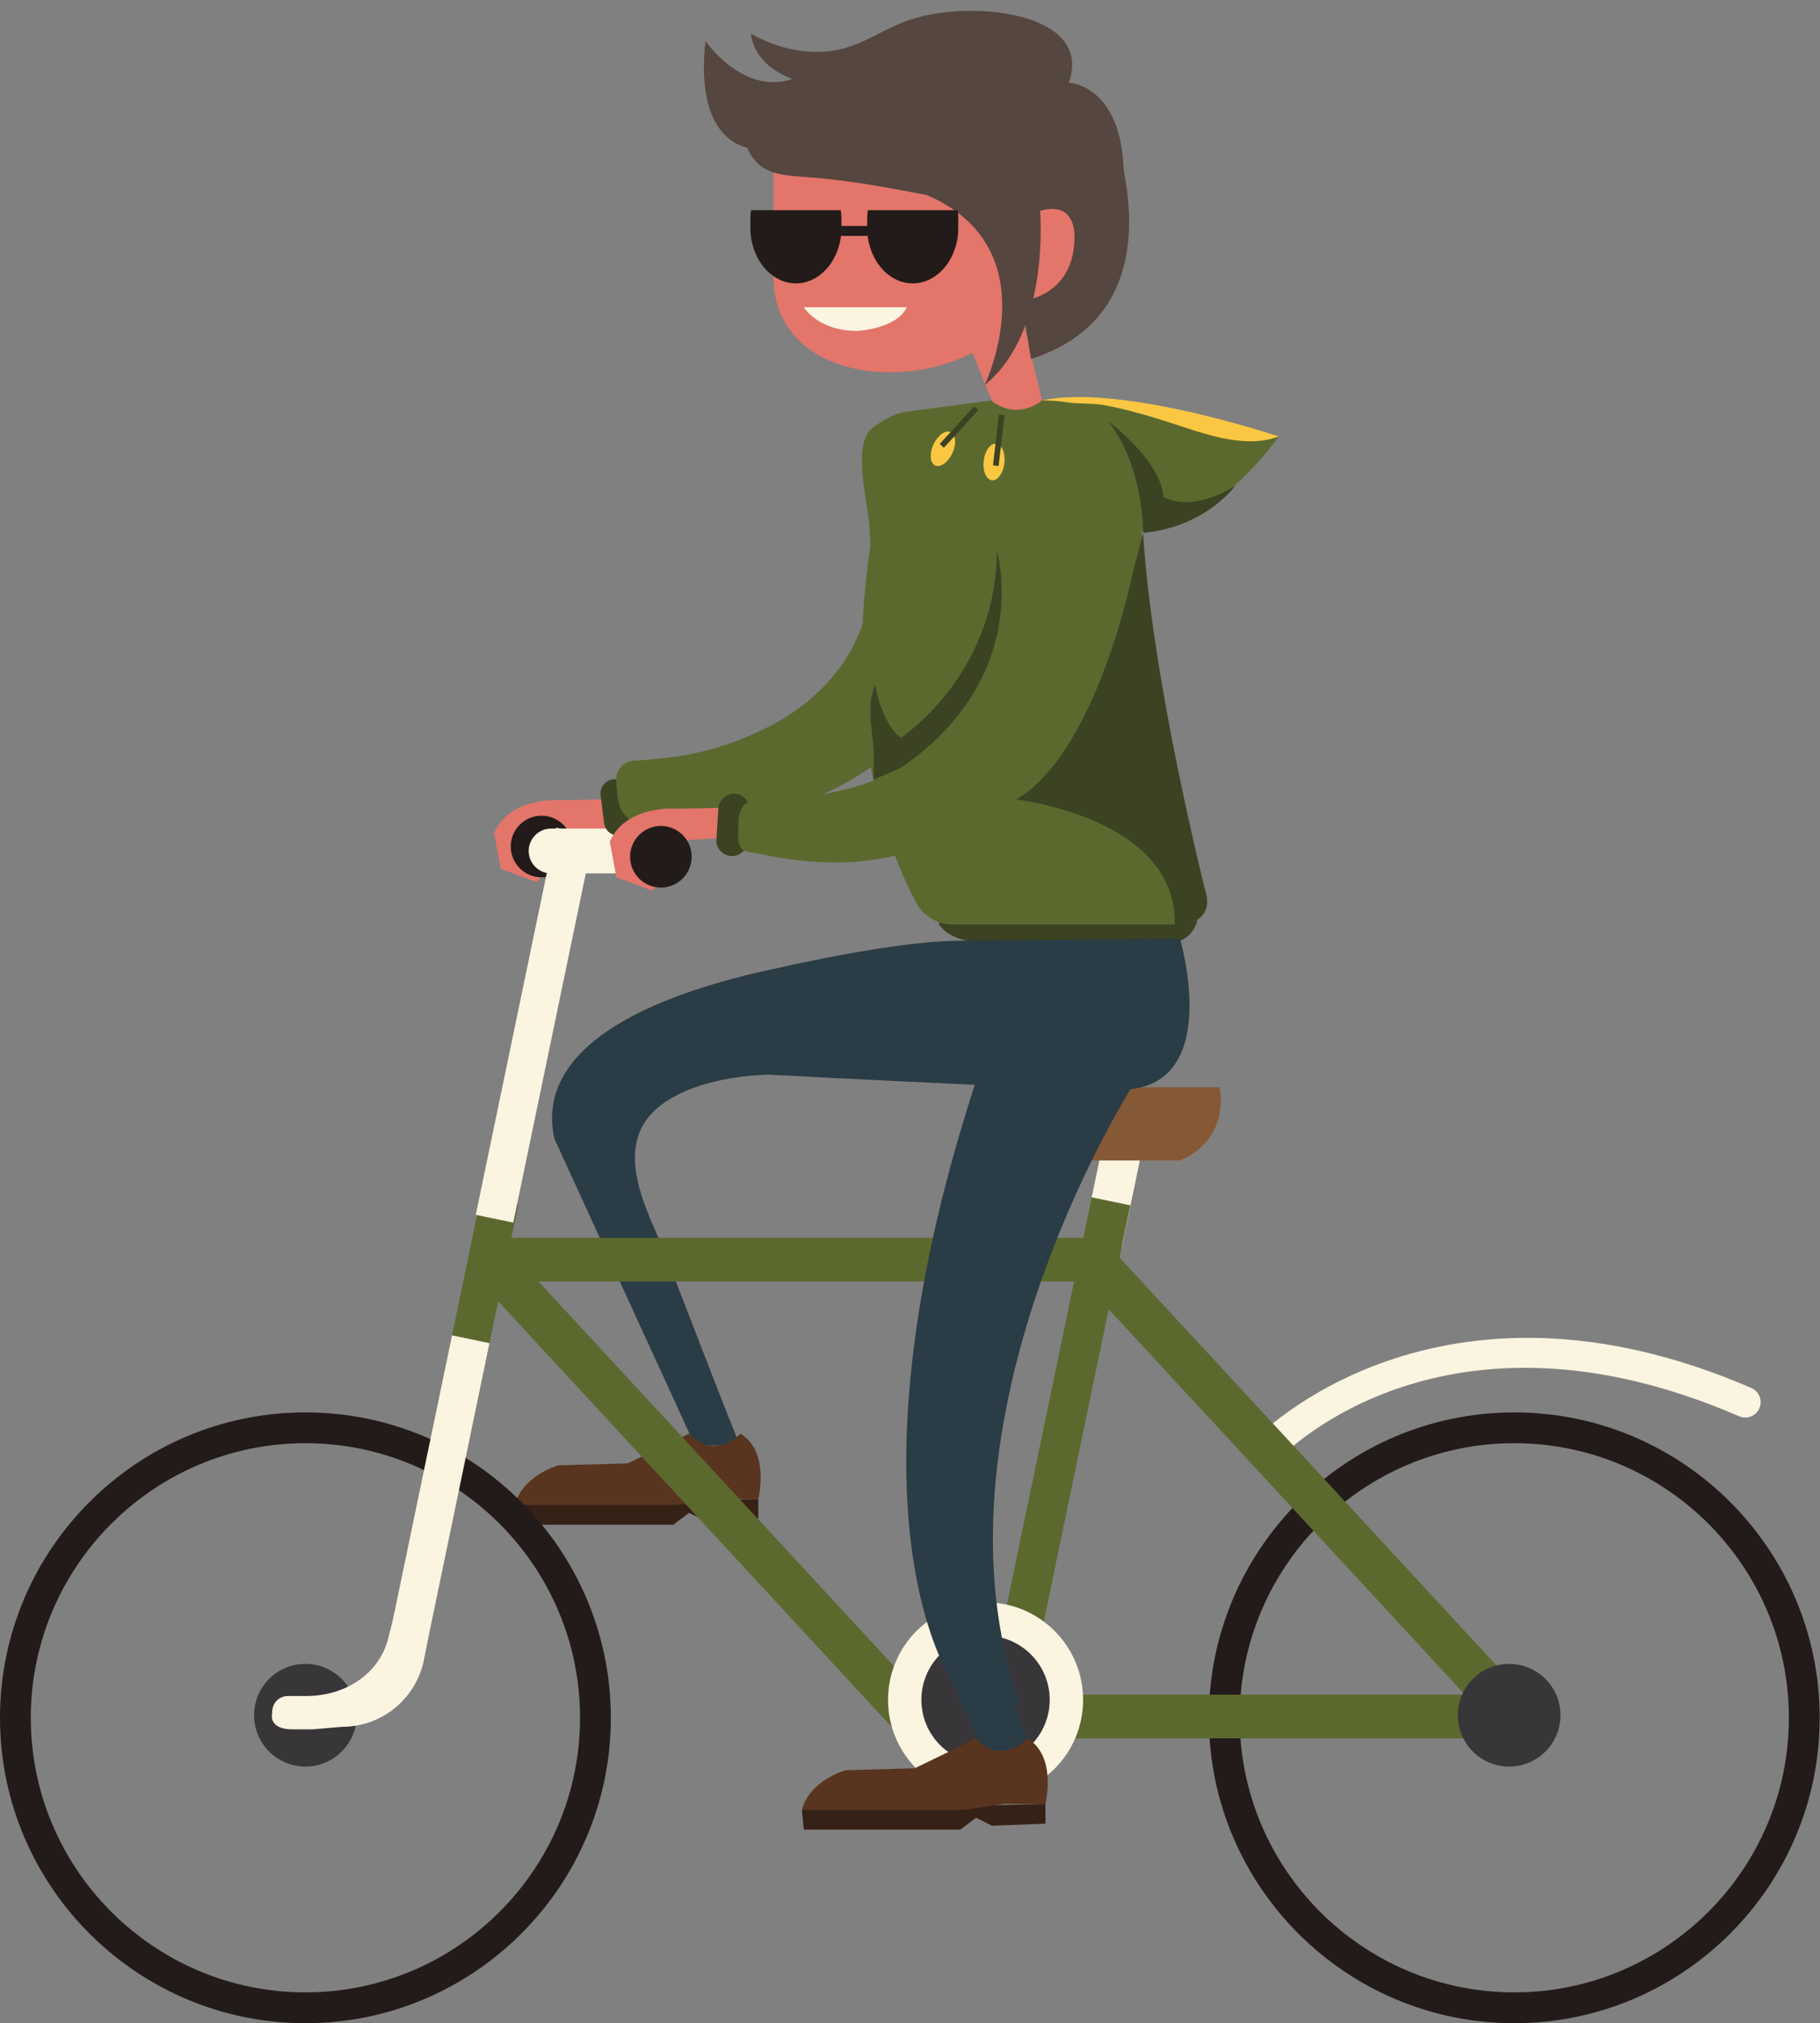 <?xml version="1.0" encoding="UTF-8"?><svg xmlns="http://www.w3.org/2000/svg" xmlns:xlink="http://www.w3.org/1999/xlink" height="167.1" preserveAspectRatio="xMidYMid meet" version="1.0" viewBox="0.0 -0.9 150.3 167.1" width="150.3" zoomAndPan="magnify"><rect x="0.0" y="-0.9" width="150.3" height="167.1" fill="#808080" stroke="none"/><defs><clipPath id="a"><path d="M 99 115 L 150.27 115 L 150.27 166.191 L 99 166.191 Z M 99 115"/></clipPath><clipPath id="b"><path d="M 0 115 L 51 115 L 51 166.191 L 0 166.191 Z M 0 115"/></clipPath></defs><g><g><path d="M 105.605 35.148 C 105.605 35.148 92.602 30.758 86.055 32.172 C 86.055 32.172 101.543 38.117 105.605 35.148" fill="#fbc743"/></g><g><path d="M 104.703 119.984 C 105.043 119.984 105.379 119.852 105.629 119.586 C 106.176 119.012 119.367 105.551 143.621 116.066 C 144.273 116.344 145.016 116.047 145.293 115.402 C 145.574 114.758 145.277 114.012 144.633 113.73 C 118.68 102.484 103.926 117.688 103.777 117.844 C 103.297 118.352 103.32 119.152 103.828 119.637 C 104.074 119.867 104.391 119.984 104.703 119.984" fill="#faf4e0"/></g><g><path d="M 54.043 65.031 L 46.25 65.184 C 46.25 65.184 42.109 64.855 40.801 67.91 L 41.344 70.852 L 44.289 71.941 C 44.289 71.941 45.707 70.961 43.852 69.98 L 42.98 69 L 44.508 67.582 C 44.508 67.582 45.379 68.016 46.797 67.801 L 54.332 67.344 L 54.043 65.031" fill="#e3756a"/></g><g><path d="M 42.18 69.008 C 42.18 70.414 43.316 71.555 44.723 71.555 C 46.125 71.555 47.266 70.414 47.266 69.008 C 47.266 67.605 46.125 66.465 44.723 66.465 C 43.316 66.465 42.18 67.605 42.18 69.008" fill="#221b19"/></g><g><path d="M 45.516 71.234 L 54.523 71.234 C 55.543 71.234 56.379 70.402 56.379 69.379 C 56.379 68.359 55.543 67.527 54.523 67.527 L 45.516 67.527 C 44.496 67.527 43.66 68.359 43.66 69.379 C 43.66 70.402 44.496 71.234 45.516 71.234" fill="#faf4e0"/></g><g clip-path="url(#a)"><path d="M 102.375 140.969 C 102.375 153.473 112.547 163.645 125.051 163.645 C 137.559 163.645 147.73 153.473 147.73 140.969 C 147.73 128.461 137.559 118.289 125.051 118.289 C 112.547 118.289 102.375 128.461 102.375 140.969 Z M 99.832 140.969 C 99.832 127.059 111.145 115.746 125.051 115.746 C 138.957 115.746 150.273 127.059 150.273 140.969 C 150.273 154.875 138.957 166.191 125.051 166.191 C 111.145 166.191 99.832 154.875 99.832 140.969" fill="#221b19"/></g><g><path d="M 89.453 101.371 L 92.656 102.035 L 94.652 92.434 L 91.449 91.766 L 89.453 101.371" fill="#faf4e0"/></g><g><path d="M 80.324 145.238 L 83.523 145.902 L 93.344 98.645 L 90.145 97.98 L 80.324 145.238" fill="#5b692e"/></g><g><path d="M 35.738 117.035 L 38.832 117.68 L 42.793 98.621 L 39.699 97.98 L 35.738 117.035" fill="#5b692e"/></g><g><path d="M 92.219 88.891 L 100.719 88.891 C 100.719 88.891 101.699 93.141 97.449 94.938 L 84.043 94.938 L 92.219 88.891" fill="#855836"/></g><g><path d="M 71.957 77.859 C 71.957 77.859 43.004 80.387 45.781 93.141 L 57.391 118.484 L 61.152 118.484 C 60.984 118.484 55.082 102.895 54.445 101.48 C 52.566 97.297 50.477 92.293 55.918 89.535 C 59.559 87.691 64.371 87.617 68.344 88.07 L 71.957 77.859" fill="#2a3c45"/></g><g><path d="M 98.918 74.898 C 98.918 74.898 98.734 76.66 96.879 76.938 L 82.316 76.938 C 82.316 76.938 78.699 77.309 77.492 75.359 C 77.492 75.359 88.625 71 98.918 74.898" fill="#3b4323"/></g><g><path d="M 51.188 68.098 C 51.824 68.016 52.277 67.43 52.199 66.797 L 51.91 64.48 C 51.832 63.844 51.246 63.391 50.609 63.469 C 49.973 63.551 49.516 64.133 49.598 64.77 L 49.887 67.082 C 49.965 67.719 50.551 68.176 51.188 68.098" fill="#3b4323"/></g><g><path d="M 84.09 23.941 L 86.113 32.426 L 82.625 33.949 L 79.824 27.051 L 84.09 23.941" fill="#e3756a"/></g><g><path d="M 63.875 11.715 C 63.875 11.715 63.875 21.934 63.875 21.961 C 63.875 32.398 81.148 31.871 84.586 23.922 C 84.586 23.922 88.945 23.703 88.73 18.691 C 88.73 18.691 89.602 15.855 86.551 15.422 C 86.551 15.422 84.805 15.637 83.715 17.383 L 83.715 11.715 L 63.875 11.715" fill="#e3756a"/></g><g><path d="M 81.316 30.898 C 81.316 30.898 86.766 19.562 76.52 15.203 C 73.234 14.578 70.066 13.98 66.738 13.734 C 64.406 13.562 62.66 13.512 61.695 11.277 C 61.695 11.277 60.387 8.227 67.145 8.227 L 91.543 8.898 C 91.543 8.898 98.215 24.602 85.137 28.742 L 84.586 25.23 L 84.586 23.922 C 84.586 23.922 88.73 23.488 88.73 18.691 C 88.73 18.691 88.945 15.637 85.895 16.512 C 85.895 16.512 86.766 26.539 81.316 30.898" fill="#55463f"/></g><g><path d="M 86.055 32.172 C 86.055 32.172 84.082 33.91 81.855 32.18 L 74.434 33.16 C 74.434 33.16 66.359 55.762 75.605 73.57 C 76.199 74.719 77.375 75.453 78.668 75.453 L 97.684 75.453 C 98.996 75.453 99.953 74.211 99.609 72.945 C 97.812 66.312 93.27 48.184 94.465 38.602 C 94.465 38.602 94.219 32.172 86.055 32.172" fill="#5b692e"/></g><g><path d="M 75.035 33.367 C 75.039 33.371 81.531 44.602 77.219 56.66 C 77.219 56.66 72.258 67.75 53.246 67.195 C 52.168 67.164 51.254 66.371 51.074 65.309 C 50.984 64.812 50.914 64.215 50.883 63.531 C 50.84 62.691 51.508 61.969 52.348 61.926 C 53.75 61.855 55.801 61.621 56.855 61.414 C 59.422 60.91 61.539 60.133 63.773 58.961 C 66.938 57.297 69.582 54.699 70.953 51.395 C 72.266 48.227 72 45.633 71.789 42.48 C 71.66 40.527 70.535 36.594 71.703 34.789 C 71.984 34.352 74.602 32.617 75.035 33.367" fill="#5b692e"/></g><g><path d="M 63.602 65.738 L 55.809 65.891 C 55.809 65.891 51.668 65.562 50.359 68.613 L 50.906 71.559 L 53.848 72.648 C 53.848 72.648 55.266 71.668 53.41 70.684 L 52.539 69.703 L 54.066 68.285 C 54.066 68.285 54.938 68.723 56.355 68.504 L 63.891 68.051 L 63.602 65.738" fill="#e3756a"/></g><g><path d="M 60.371 69.801 C 61.078 69.844 61.691 69.301 61.734 68.594 L 61.898 66.023 C 61.941 65.316 61.398 64.699 60.691 64.656 C 59.984 64.613 59.367 65.156 59.324 65.863 L 59.164 68.434 C 59.121 69.141 59.664 69.758 60.371 69.801" fill="#3b4323"/></g><g><path d="M 81.312 34.465 C 81.312 34.465 93.852 39.23 86.848 58.199 C 86.848 58.199 81.957 73.797 62.703 69.613 C 61.691 69.391 61.09 69.531 60.992 68.504 C 60.988 68.465 60.945 69.418 60.977 67.078 C 60.996 65.73 61.699 64.938 63.047 64.977 C 68.258 65.121 77.578 64.004 80.246 54.605 C 80.246 54.605 82.578 45.242 78.637 41.113 L 81.312 34.465" fill="#5b692e"/></g><g><path d="M 72.16 61.312 C 72.051 59.023 71.508 57.605 72.27 55.641 C 72.27 55.641 72.816 58.914 74.395 60.027 C 74.395 60.027 82.238 54.934 82.328 44.609 C 82.328 44.609 85.406 54.965 74.398 62.508 C 74.398 62.508 72.938 63.137 72.16 63.492 L 72.16 61.312" fill="#3b4323"/></g><g><path d="M 93.527 46.484 C 93.527 46.484 90.582 61.203 83.934 65.125 C 83.934 65.125 97.34 66.652 97.012 75.59 C 97.012 75.59 100.242 75.527 99.609 72.945 C 99.609 72.945 95.16 55.535 94.398 43.109 L 93.527 46.484" fill="#3b4323"/></g><g><path d="M 62.621 122.898 L 62.621 124.531 L 58.207 124.695 L 56.898 124.043 L 55.594 125.023 L 42.676 125.023 L 42.512 123.391 L 62.621 122.898" fill="#362117"/></g><g><path d="M 61.152 117.504 C 61.152 117.504 59.027 119.793 56.898 117.504 L 51.832 119.957 L 46.109 120.117 C 46.109 120.117 43.164 120.938 42.512 123.391 L 55.918 123.391 L 59.188 122.898 L 62.621 122.898 C 62.621 122.898 63.602 118.977 61.152 117.504" fill="#59341f"/></g><g><path d="M 79.082 16.457 C 79.109 16.672 79.137 16.887 79.137 17.109 L 79.137 17.926 C 79.137 20.445 77.445 22.504 75.375 22.504 C 73.309 22.504 71.617 20.445 71.617 17.926 L 71.617 17.109 C 71.617 16.887 71.645 16.672 71.668 16.457 L 79.082 16.457" fill="#221b19"/></g><g><path d="M 69.434 16.457 C 69.461 16.672 69.488 16.887 69.488 17.109 L 69.488 17.926 C 69.488 20.445 67.797 22.504 65.73 22.504 C 63.66 22.504 61.969 20.445 61.969 17.926 L 61.969 17.109 C 61.969 16.887 61.996 16.672 62.023 16.457 L 69.434 16.457" fill="#221b19"/></g><g><path d="M 68.184 18.582 L 73.906 18.582 L 73.906 17.762 L 68.184 17.762 L 68.184 18.582" fill="#221b19"/></g><g><path d="M 74.887 24.469 L 66.383 24.469 C 66.383 24.469 67.527 26.43 70.797 26.43 C 70.797 26.43 74.066 26.266 74.887 24.469" fill="#faf4e0"/></g><g><path d="M 40.059 104.934 L 90.715 104.934 L 90.715 101.332 L 40.059 101.332 L 40.059 104.934" fill="#5b692e"/></g><g><path d="M 82.449 142.664 L 125.477 142.664 L 125.477 139.059 L 82.449 139.059 L 82.449 142.664" fill="#5b692e"/></g><g><path d="M 89.094 104.559 L 124.773 143.168 L 127.383 140.758 L 91.703 102.145 L 89.094 104.559" fill="#5b692e"/></g><g><path d="M 39.285 104.559 L 74.965 143.168 L 77.574 140.758 L 41.895 102.145 L 39.285 104.559" fill="#5b692e"/></g><g><path d="M 73.336 139.484 C 73.336 143.934 76.941 147.539 81.391 147.539 C 85.84 147.539 89.445 143.934 89.445 139.484 C 89.445 135.035 85.84 131.43 81.391 131.43 C 76.941 131.43 73.336 135.035 73.336 139.484" fill="#faf4e0"/></g><g><path d="M 76.09 139.484 C 76.09 142.41 78.465 144.781 81.391 144.781 C 84.316 144.781 86.688 142.41 86.688 139.484 C 86.688 136.559 84.316 134.184 81.391 134.184 C 78.465 134.184 76.09 136.559 76.09 139.484" fill="#383638"/></g><g><path d="M 86.332 148.078 L 86.332 149.715 L 81.918 149.879 L 80.609 149.223 L 79.301 150.203 L 66.383 150.203 L 66.219 148.57 L 86.332 148.078" fill="#362117"/></g><g><path d="M 87.801 98.699 C 87.801 98.699 75.703 121.43 85.676 144.809 L 81.918 144.809 C 81.918 144.809 69 124.695 79.137 97.391 L 87.801 98.699" fill="#2a3c45"/></g><g><path d="M 97.449 76.625 C 97.449 76.625 100.883 88.234 93.363 89.055 C 93.363 89.055 75.918 116.605 84.25 139.941 L 78.832 138.273 C 78.832 138.273 68.832 124.73 80.5 88.691 C 80.5 88.691 71.332 88.273 63.625 87.859 L 61.332 79.734 C 61.332 79.734 72.922 76.789 79.465 76.789 L 97.449 76.625" fill="#2a3c45"/></g><g><path d="M 84.859 142.684 C 84.859 142.684 82.734 144.973 80.609 142.684 L 75.539 145.137 L 69.816 145.301 C 69.816 145.301 66.875 146.117 66.219 148.57 L 79.629 148.57 L 82.898 148.078 L 86.332 148.078 C 86.332 148.078 87.312 144.152 84.859 142.684" fill="#59341f"/></g><g><path d="M 120.391 140.758 C 120.391 143.098 122.285 144.996 124.629 144.996 C 126.969 144.996 128.867 143.098 128.867 140.758 C 128.867 138.414 126.969 136.516 124.629 136.516 C 122.285 136.516 120.391 138.414 120.391 140.758" fill="#383638"/></g><g><path d="M 20.984 140.758 C 20.984 143.098 22.879 144.996 25.223 144.996 C 27.562 144.996 29.461 143.098 29.461 140.758 C 29.461 138.414 27.562 136.516 25.223 136.516 C 22.879 136.516 20.984 138.414 20.984 140.758" fill="#383638"/></g><g clip-path="url(#b)"><path d="M 2.543 140.969 C 2.543 153.473 12.719 163.645 25.223 163.645 C 37.727 163.645 47.902 153.473 47.902 140.969 C 47.902 128.461 37.727 118.289 25.223 118.289 C 12.719 118.289 2.543 128.461 2.543 140.969 Z M 0 140.969 C 0 127.059 11.312 115.746 25.223 115.746 C 39.129 115.746 50.445 127.059 50.445 140.969 C 50.445 154.875 39.129 166.191 25.223 166.191 C 11.312 166.191 0 154.875 0 140.969" fill="#221b19"/></g><g><path d="M 32.309 133.539 L 35.406 134.184 L 40.422 110.027 L 37.328 109.383 L 32.309 133.539" fill="#faf4e0"/></g><g><path d="M 39.289 99.43 L 42.387 100.07 L 49.027 68.102 L 45.934 67.457 L 39.289 99.43" fill="#faf4e0"/></g><g><path d="M 35.406 134.184 L 35.012 136.168 C 34.371 139.391 31.547 141.711 28.262 141.711 L 25.805 141.922 L 24.16 141.922 C 22.148 141.922 22.465 140.648 22.465 140.648 C 22.465 139.168 23.738 139.168 23.738 139.168 L 25.293 139.168 C 28.578 139.168 31.512 137.27 32.148 134.047 L 32.691 131.961 L 35.406 134.184" fill="#faf4e0"/></g><g><path d="M 52.035 69.859 C 52.035 71.262 53.172 72.402 54.578 72.402 C 55.98 72.402 57.121 71.262 57.121 69.859 C 57.121 68.453 55.98 67.312 54.578 67.312 C 53.172 67.312 52.035 68.453 52.035 69.859" fill="#221b19"/></g><g><path d="M 61.695 11.277 C 61.695 11.277 57.324 10.773 58.262 2.492 C 58.262 2.492 61.387 7.023 65.449 5.617 C 65.449 5.617 62.324 4.68 62.012 1.867 C 62.012 1.867 65.918 4.367 70.137 2.961 C 71.891 2.375 73.387 1.305 75.258 0.695 C 80.293 -0.945 90.336 0.113 88.262 5.93 C 88.262 5.93 93.105 6.086 92.793 14.523 L 62.168 11.711 L 61.695 11.277" fill="#55463f"/></g><g><path d="M 86.055 32.172 C 86.148 32.336 90.375 32.414 90.965 32.52 C 92.879 32.852 94.738 33.402 96.586 33.992 C 99.312 34.867 102.738 36.223 105.605 35.148 C 105.605 35.148 98.887 44.836 91.855 42.648 L 86.055 32.172" fill="#5b692e"/></g><g><path d="M 94.398 43.109 C 94.398 43.109 94.512 37.805 91.543 33.898 C 91.543 33.898 95.918 37.18 96.074 40.148 C 96.074 40.148 98.262 41.555 102.012 39.211 C 102.012 39.211 99.598 42.629 94.398 43.109" fill="#3b4323"/></g><g><path d="M 78.648 36.527 C 78.293 37.289 77.656 37.742 77.227 37.543 C 76.797 37.344 76.738 36.562 77.09 35.801 C 77.445 35.039 78.082 34.586 78.512 34.785 C 78.941 34.988 79.004 35.766 78.648 36.527" fill="#fbc743"/></g><g><path d="M 82.941 37.359 C 82.844 38.191 82.379 38.824 81.91 38.766 C 81.438 38.711 81.137 37.992 81.234 37.156 C 81.336 36.324 81.797 35.691 82.27 35.746 C 82.738 35.805 83.043 36.527 82.941 37.359" fill="#fbc743"/></g><g><path d="M 77.945 36.082 L 77.602 35.766 L 80.449 32.652 L 80.797 32.969 L 77.945 36.082" fill="#3b4323"/></g><g><path d="M 82.469 37.586 L 82.004 37.527 L 82.492 33.34 L 82.957 33.395 L 82.469 37.586" fill="#3b4323"/></g></g></svg>